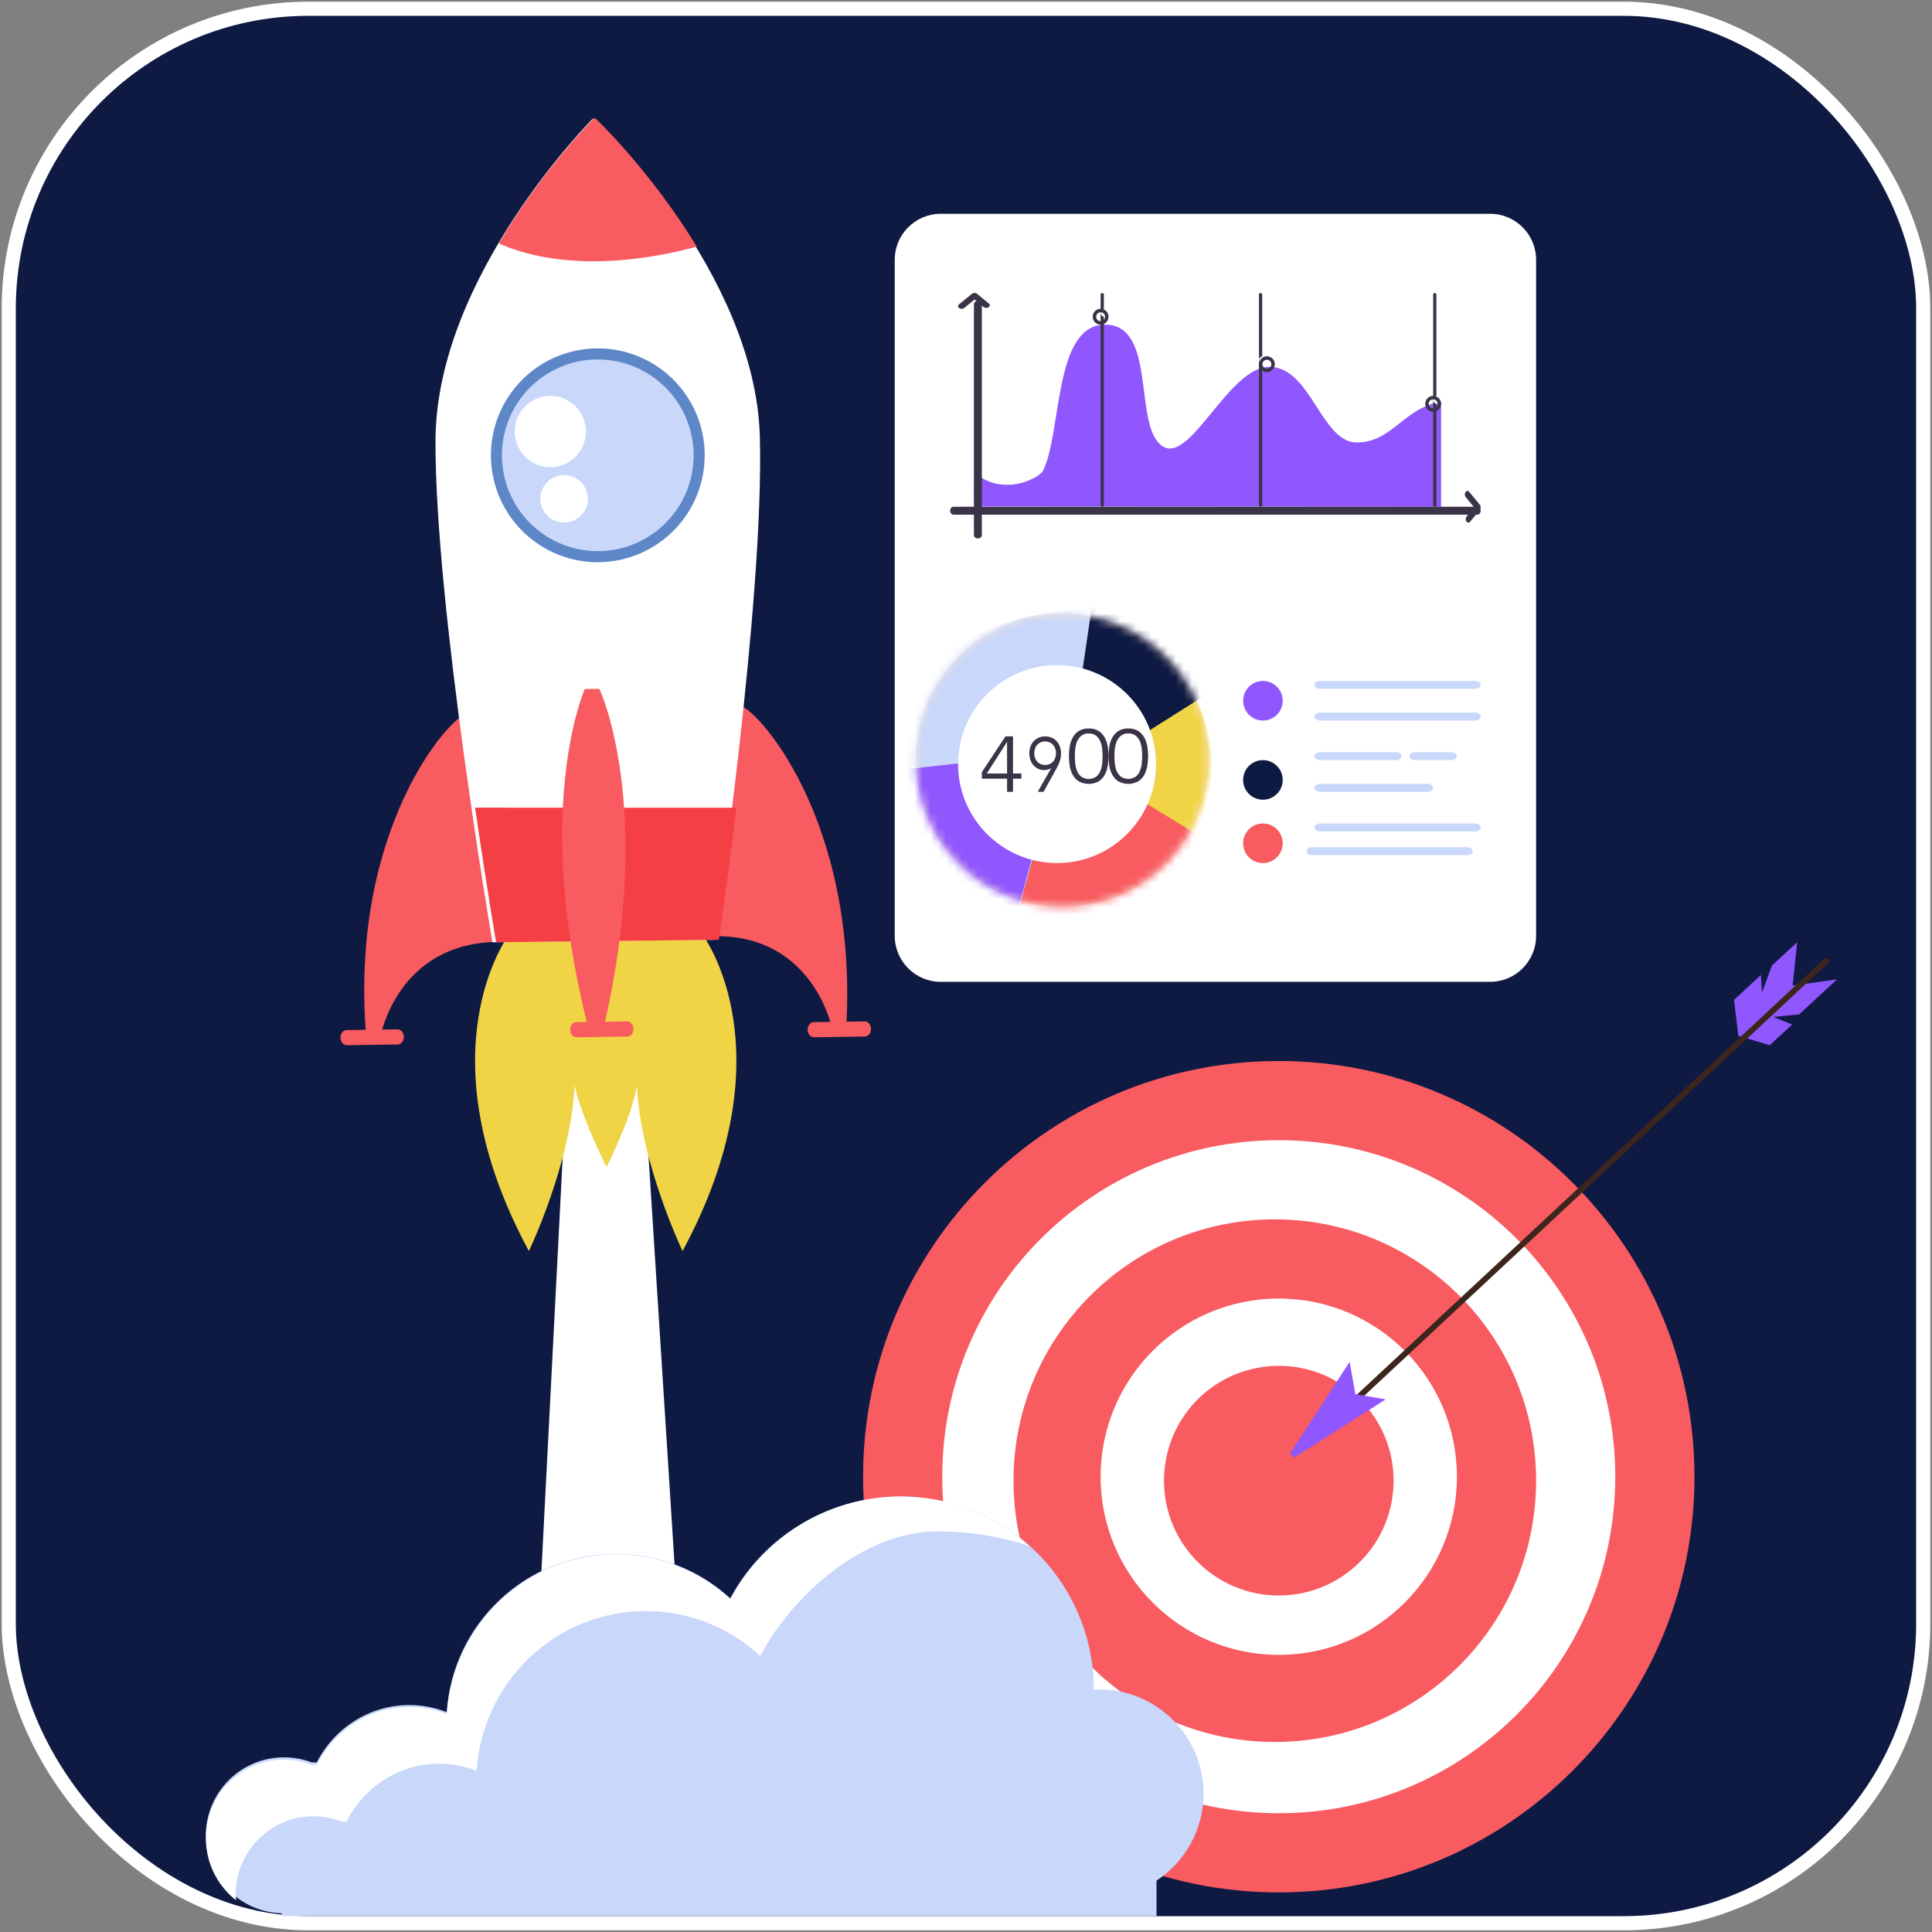 <svg xmlns="http://www.w3.org/2000/svg" width="244" height="244" viewBox="0 0 244 244" fill="none"><rect x="0" y="0" width="244" height="244" fill="#808080" stroke="none"/><rect x="1.106" y="1.106" width="241.787" height="241.787" rx="37.829" fill="#0F1A43" stroke="white" stroke-width="1.787"></rect><path d="M161.5 239C190.495 239 214 215.495 214 186.5C214 157.505 190.495 134 161.5 134C132.505 134 109 157.505 109 186.5C109 215.495 132.505 239 161.5 239Z" fill="#F85B60"></path><path d="M161.5 229C184.972 229 204 209.972 204 186.5C204 163.028 184.972 144 161.5 144C138.028 144 119 163.028 119 186.5C119 209.972 138.028 229 161.5 229Z" fill="white"></path><path d="M161 220C179.225 220 194 205.225 194 187C194 168.775 179.225 154 161 154C142.775 154 128 168.775 128 187C128 205.225 142.775 220 161 220Z" fill="#F85B60"></path><path d="M161.5 209C173.926 209 184 198.926 184 186.5C184 174.074 173.926 164 161.5 164C149.074 164 139 174.074 139 186.5C139 198.926 149.074 209 161.5 209Z" fill="white"></path><path d="M171.754 197.255C177.415 191.591 177.415 182.409 171.754 176.745C166.092 171.082 156.913 171.082 151.251 176.745C145.59 182.409 145.59 191.591 151.251 197.255C156.913 202.918 166.092 202.918 171.754 197.255Z" fill="#F85B60"></path><path d="M219.539 130.818L219 126.275L222.388 123.143L222.528 125.347L223.792 121.938L226.97 119L226.401 124.476L232 123.688L227.207 128.119L223.94 128.431L226.338 129.389L223.512 132L219.539 130.818Z" fill="#9057FE"></path><path d="M230.89 121.622C230.925 121.589 230.952 121.549 230.971 121.505C230.99 121.461 231 121.413 231 121.366C231 121.318 230.991 121.271 230.973 121.226C230.954 121.182 230.928 121.142 230.893 121.108C230.859 121.074 230.819 121.047 230.774 121.028C230.73 121.01 230.682 121 230.633 121C230.585 121 230.537 121.009 230.492 121.027C230.447 121.045 230.406 121.071 230.372 121.105L171.133 176.355C171.095 176.386 171.063 176.426 171.04 176.47C171.017 176.514 171.004 176.562 171.001 176.612C170.998 176.661 171.005 176.711 171.022 176.758C171.038 176.804 171.065 176.847 171.099 176.884C171.133 176.92 171.175 176.949 171.221 176.969C171.267 176.989 171.317 177 171.367 177C171.417 177 171.467 176.991 171.514 176.972C171.56 176.952 171.602 176.924 171.637 176.888L230.875 121.633L230.89 121.622Z" fill="#3C251D"></path><path d="M171.174 176.077L175 176.734L162 185L170.449 172L171.174 176.077Z" fill="#9057FE"></path><path d="M165 185.5L162.272 183L159 186.125L160.773 188L165 185.5Z" fill="#F85B60"></path><path d="M72.061 126.729L67 225.285L87 226L80.185 119L72.061 126.729Z" fill="white"></path><path d="M88.79 118.148L77.385 117.153V117L76.497 117.077L75.61 117L75.617 117.153L64.212 118.148C64.212 118.148 53.196 132.81 66.795 158C66.795 158 72.133 146.881 72.569 137.066C72.569 137.066 73.025 140.105 76.561 147.315H76.647C80.177 140.108 80.436 137.066 80.436 137.066C80.866 146.879 86.202 158 86.202 158C99.805 132.81 88.79 118.148 88.79 118.148Z" fill="#F0D445"></path><path d="M93.142 89C95.327 88.974 108.456 103.362 106.867 129.98L105.12 130C105.12 130 102.821 118.082 90.284 118.235L83 106.504L93.142 89Z" fill="#F85B60"></path><path d="M109.211 130.911L102.803 131C102.698 131.002 102.594 130.979 102.497 130.933C102.4 130.886 102.311 130.817 102.236 130.729C102.161 130.64 102.102 130.535 102.062 130.419C102.021 130.303 102 130.179 102 130.053C101.998 129.927 102.017 129.802 102.056 129.685C102.095 129.569 102.153 129.462 102.226 129.372C102.3 129.283 102.387 129.211 102.484 129.163C102.58 129.114 102.684 129.089 102.789 129.089L109.197 129C109.302 128.998 109.406 129.021 109.503 129.067C109.6 129.114 109.689 129.183 109.764 129.271C109.839 129.36 109.898 129.465 109.939 129.581C109.979 129.697 110 129.821 110 129.947C110.002 130.2 109.92 130.444 109.772 130.625C109.624 130.805 109.422 130.908 109.211 130.911Z" fill="#F85B60"></path><path d="M59.27 90C57.046 90.024 44.02 104.612 46.257 131L48.037 130.98C48.037 130.98 50.099 119.1 62.861 118.955L70 107.134L59.27 90Z" fill="#F85B60"></path><path d="M43.803 132L50.211 131.911C50.316 131.911 50.419 131.886 50.516 131.837C50.612 131.789 50.7 131.717 50.773 131.628C50.847 131.538 50.905 131.432 50.944 131.315C50.982 131.198 51.002 131.074 51 130.948C51 130.822 50.979 130.697 50.938 130.581C50.898 130.465 50.839 130.36 50.764 130.272C50.689 130.183 50.6 130.114 50.503 130.067C50.406 130.021 50.302 129.998 50.197 130L43.789 130.089C43.684 130.089 43.581 130.114 43.484 130.163C43.388 130.211 43.3 130.283 43.227 130.372C43.153 130.462 43.095 130.568 43.056 130.685C43.018 130.802 42.998 130.926 43 131.052C43 131.178 43.021 131.303 43.062 131.419C43.102 131.535 43.161 131.64 43.236 131.728C43.311 131.817 43.4 131.886 43.497 131.933C43.594 131.979 43.698 132.002 43.803 132Z" fill="#F85B60"></path><path d="M95.964 55.147C95.397 34.32 75.168 15 75.168 15H74.861C74.861 15 55.081 34.782 55.001 55.619C54.921 76.455 62.193 119 62.193 119L76.065 118.847H76.372L90.245 118.695C90.245 118.695 96.529 75.976 95.964 55.147Z" fill="white"></path><path d="M84.572 67.194C89.648 62.116 89.648 53.884 84.572 48.806C79.496 43.728 71.267 43.728 66.191 48.806C61.115 53.884 61.115 62.116 66.191 67.194C71.267 72.272 79.496 72.272 84.572 67.194Z" fill="#C8D7FA"></path><path d="M75.657 70.999C72.987 71.03 70.368 70.269 68.131 68.811C65.894 67.354 64.139 65.266 63.089 62.811C62.038 60.357 61.739 57.646 62.23 55.021C62.72 52.397 63.977 49.977 65.843 48.067C67.708 46.157 70.099 44.843 72.711 44.291C75.323 43.74 78.04 43.975 80.519 44.968C82.997 45.96 85.126 47.665 86.635 49.868C88.145 52.07 88.968 54.67 88.999 57.34C89.039 60.92 87.656 64.37 85.155 66.931C82.653 69.492 79.237 70.955 75.657 70.999ZM75.356 45.394C72.962 45.421 70.629 46.158 68.654 47.511C66.678 48.864 65.148 50.773 64.257 52.996C63.367 55.218 63.155 57.655 63.649 59.998C64.143 62.341 65.321 64.485 67.034 66.159C68.746 67.832 70.917 68.961 73.271 69.401C75.624 69.841 78.056 69.573 80.258 68.631C82.459 67.689 84.332 66.115 85.639 64.109C86.947 62.103 87.629 59.754 87.602 57.359C87.561 54.152 86.251 51.091 83.957 48.848C81.664 46.605 78.575 45.363 75.367 45.394H75.356Z" fill="#5D87C7"></path><path d="M88 31.152C82.184 21.574 75.259 15 75.259 15H74.956C74.956 15 68.509 21.413 63 30.735C66.429 32.294 74.638 34.721 88 31.152Z" fill="#F85B60"></path><path d="M60 102C61.435 111.866 62.653 119 62.653 119L76.567 118.847H76.875L90.789 118.694C90.789 118.694 91.814 111.715 93 102.015L60 102Z" fill="#F43F45"></path><path d="M75.699 87H75.609L73.944 87.02H73.853C73.853 87.02 67.116 102.034 74.348 130L75.142 129.991H75.403L76.196 129.982C82.783 101.853 75.699 87 75.699 87Z" fill="#F85B60"></path><path d="M79.211 130.911L72.803 131C72.698 131.002 72.594 130.979 72.497 130.933C72.4 130.886 72.311 130.817 72.236 130.729C72.161 130.64 72.102 130.535 72.061 130.419C72.021 130.303 72 130.179 72 130.053C71.998 129.927 72.017 129.802 72.056 129.685C72.095 129.569 72.153 129.462 72.226 129.372C72.3 129.283 72.387 129.211 72.484 129.163C72.581 129.114 72.684 129.089 72.789 129.089L79.198 129C79.303 128.998 79.407 129.021 79.504 129.068C79.601 129.114 79.69 129.184 79.764 129.272C79.839 129.36 79.898 129.465 79.939 129.581C79.979 129.697 80 129.821 80 129.947C80.002 130.073 79.983 130.198 79.944 130.315C79.905 130.431 79.847 130.538 79.774 130.628C79.7 130.717 79.613 130.789 79.516 130.837C79.419 130.886 79.316 130.911 79.211 130.911Z" fill="#F85B60"></path><path d="M69.5 59C71.985 59 74 56.985 74 54.5C74 52.015 71.985 50 69.5 50C67.015 50 65 52.015 65 54.5C65 56.985 67.015 59 69.5 59Z" fill="white"></path><path d="M73.363 65.122C74.534 63.95 74.534 62.05 73.363 60.878C72.192 59.706 70.292 59.706 69.121 60.878C67.95 62.05 67.95 63.95 69.121 65.122C70.292 66.293 72.192 66.293 73.363 65.122Z" fill="white"></path><path d="M152 226.528C152 223.036 150.61 219.687 148.136 217.217C145.662 214.748 142.306 213.361 138.807 213.361C138.58 213.361 138.368 213.415 138.143 213.427V213.361C138.144 207.932 136.327 202.659 132.982 198.378C129.636 194.098 124.954 191.055 119.679 189.733C114.404 188.411 108.837 188.886 103.863 191.082C98.888 193.278 94.792 197.07 92.223 201.855C88.285 198.244 83.132 196.241 77.784 196.242C66.422 196.242 57.147 205.074 56.422 216.232C54.928 215.649 53.338 215.345 51.733 215.335C46.594 215.335 42.189 218.298 40.011 222.577H39.371C38.029 222.07 36.594 221.86 35.163 221.963C33.733 222.066 32.342 222.478 31.087 223.172C29.832 223.866 28.744 224.824 27.899 225.981C27.053 227.137 26.47 228.463 26.19 229.867C25.91 231.271 25.94 232.719 26.277 234.11C26.615 235.502 27.253 236.803 28.145 237.923C29.038 239.043 30.165 239.956 31.447 240.598C32.729 241.24 34.136 241.595 35.569 241.639V242H146.063V237.512C147.887 236.316 149.385 234.686 150.421 232.768C151.457 230.851 152 228.707 152 226.528Z" fill="#C8D7FA"></path><path d="M29.758 239.36C29.745 237.746 30.125 236.153 30.864 234.72C31.603 233.288 32.678 232.059 33.997 231.141C35.316 230.222 36.837 229.643 38.429 229.453C40.021 229.263 41.636 229.468 43.131 230.05H43.77C45.949 225.729 50.355 222.739 55.496 222.739C57.104 222.748 58.697 223.055 60.195 223.644C60.925 212.381 70.198 203.466 81.566 203.466C86.916 203.465 92.071 205.487 96.01 209.132C100.129 201.41 109.065 193.411 118.378 193.411C122.325 193.398 126.248 194.021 130 195.256C127.249 192.776 123.975 190.959 120.424 189.94C116.873 188.921 113.139 188.728 109.503 189.374C105.868 190.021 102.425 191.491 99.436 193.673C96.447 195.856 93.989 198.693 92.249 201.972C88.309 198.327 83.154 196.305 77.804 196.306C66.436 196.306 57.157 205.22 56.433 216.484C54.937 215.895 53.347 215.588 51.742 215.579C46.6 215.579 42.193 218.569 40.016 222.888H39.369C37.162 222.039 34.725 222.017 32.502 222.826C30.28 223.635 28.421 225.221 27.263 227.296C26.106 229.37 25.727 231.794 26.196 234.126C26.666 236.459 27.952 238.543 29.82 240C29.808 239.799 29.758 239.583 29.758 239.36Z" fill="white"></path><path d="M188.188 27H118.812C115.602 27 113 29.602 113 32.813V118.187C113 121.398 115.602 124 118.812 124H188.188C191.398 124 194 121.398 194 118.187V32.813C194 29.602 191.398 27 188.188 27Z" fill="white"></path><path d="M123.116 63.965C123.116 63.965 122.54 59.484 123.956 60.337C127.465 62.451 131.316 60.248 131.714 59.464C134.138 54.699 133.023 41 139.566 41C146.109 41 143.117 53.493 146.669 56.249C150.221 59.005 155.081 46.328 160.315 46.328C165.55 46.328 166.866 55.882 171.345 55.882C175.824 55.882 177.327 51.472 182 50.737V64L123.116 63.965Z" fill="#9057FE"></path><path d="M121.445 39C121.334 39.001 121.226 38.969 121.144 38.913C121.057 38.853 121.006 38.769 121 38.681C120.995 38.593 121.037 38.506 121.116 38.441L122.747 37.108C122.789 37.074 122.839 37.047 122.896 37.028C122.953 37.009 123.014 37 123.076 37C123.138 37 123.199 37.01 123.255 37.028C123.312 37.047 123.363 37.074 123.405 37.108L124.884 38.331C124.924 38.364 124.954 38.401 124.974 38.443C124.993 38.484 125.002 38.527 125 38.571C124.997 38.615 124.983 38.658 124.958 38.697C124.933 38.737 124.898 38.772 124.855 38.802C124.811 38.831 124.761 38.854 124.706 38.869C124.651 38.884 124.593 38.89 124.535 38.888C124.476 38.886 124.419 38.875 124.366 38.857C124.313 38.838 124.266 38.812 124.227 38.78L123.076 37.828L121.777 38.892C121.735 38.926 121.684 38.953 121.626 38.972C121.569 38.991 121.507 39 121.445 39Z" fill="#3B3348"></path><path d="M185 62.448C184.999 62.361 185.017 62.276 185.052 62.203C185.087 62.13 185.138 62.073 185.197 62.038C185.256 62.003 185.322 61.992 185.386 62.006C185.45 62.021 185.51 62.06 185.557 62.12L186.892 63.75C186.926 63.791 186.953 63.842 186.972 63.899C186.99 63.955 187 64.016 187 64.078C187 64.14 186.99 64.201 186.972 64.257C186.953 64.314 186.926 64.365 186.892 64.406L185.672 65.884C185.607 65.963 185.521 66.005 185.433 65.999C185.345 65.994 185.262 65.942 185.202 65.855C185.143 65.768 185.112 65.653 185.116 65.535C185.12 65.417 185.159 65.307 185.224 65.227L186.174 64.078L185.112 62.779C185.077 62.738 185.049 62.687 185.03 62.63C185.01 62.572 185 62.511 185 62.448Z" fill="#3B3348"></path><path d="M139.205 64C139.178 64 139.151 63.995 139.126 63.985C139.101 63.974 139.079 63.959 139.06 63.94C139.041 63.921 139.025 63.898 139.015 63.873C139.005 63.848 139 63.821 139 63.794V37.206C139 37.151 139.022 37.099 139.06 37.06C139.099 37.022 139.151 37 139.205 37C139.26 37 139.312 37.022 139.35 37.06C139.389 37.099 139.41 37.151 139.41 37.206V63.794C139.411 63.821 139.405 63.848 139.395 63.873C139.385 63.898 139.37 63.921 139.351 63.94C139.332 63.959 139.309 63.974 139.284 63.985C139.259 63.995 139.232 64 139.205 64Z" fill="#3B3348"></path><path d="M159.205 64C159.178 64 159.151 63.995 159.126 63.985C159.101 63.974 159.079 63.959 159.06 63.94C159.041 63.921 159.025 63.898 159.015 63.873C159.005 63.848 159 63.821 159 63.794V37.206C159 37.151 159.022 37.099 159.06 37.06C159.099 37.022 159.151 37 159.205 37C159.26 37 159.312 37.022 159.35 37.06C159.389 37.099 159.41 37.151 159.41 37.206V63.794C159.411 63.821 159.405 63.848 159.395 63.873C159.385 63.898 159.37 63.921 159.351 63.94C159.332 63.959 159.309 63.974 159.284 63.985C159.259 63.995 159.232 64 159.205 64Z" fill="#3B3348"></path><path d="M181.205 64C181.178 64 181.151 63.995 181.126 63.985C181.101 63.974 181.079 63.959 181.06 63.94C181.041 63.921 181.025 63.898 181.015 63.873C181.005 63.848 181 63.821 181 63.794V37.206C181 37.151 181.022 37.099 181.06 37.06C181.099 37.022 181.151 37 181.205 37C181.26 37 181.312 37.022 181.35 37.06C181.389 37.099 181.41 37.151 181.41 37.206V63.794C181.411 63.821 181.405 63.848 181.395 63.873C181.385 63.898 181.37 63.921 181.351 63.94C181.332 63.959 181.309 63.974 181.284 63.985C181.259 63.995 181.232 64 181.205 64Z" fill="#3B3348"></path><path d="M123.501 68C123.368 68 123.241 67.956 123.147 67.878C123.053 67.799 123 67.693 123 67.582V38.392C123.008 38.286 123.064 38.186 123.157 38.114C123.25 38.041 123.372 38 123.5 38C123.628 38 123.75 38.041 123.843 38.114C123.936 38.186 123.992 38.286 124 38.392V67.582C124 67.637 123.988 67.691 123.963 67.742C123.938 67.793 123.901 67.839 123.854 67.878C123.808 67.916 123.753 67.947 123.692 67.968C123.632 67.989 123.567 68 123.501 68Z" fill="#3B3348"></path><path d="M186.616 64.999H120.434C120.378 65.003 120.322 64.993 120.27 64.97C120.217 64.947 120.169 64.911 120.129 64.864C120.088 64.817 120.056 64.761 120.034 64.698C120.011 64.636 120 64.568 120 64.5C120 64.432 120.011 64.364 120.034 64.302C120.056 64.239 120.088 64.183 120.129 64.136C120.169 64.089 120.217 64.053 120.27 64.03C120.322 64.007 120.378 63.997 120.434 64.001H186.616C186.72 64.009 186.817 64.065 186.889 64.157C186.96 64.25 187 64.373 187 64.5C187 64.627 186.96 64.75 186.889 64.843C186.817 64.935 186.72 64.991 186.616 64.999Z" fill="#3B3348"></path><path d="M139.5 40C139.776 40 140 39.776 140 39.5C140 39.224 139.776 39 139.5 39C139.224 39 139 39.224 139 39.5C139 39.776 139.224 40 139.5 40Z" fill="white"></path><path d="M139.002 41C138.804 41 138.61 40.942 138.445 40.832C138.281 40.722 138.152 40.566 138.076 40.383C138.001 40.201 137.981 39.999 138.019 39.805C138.058 39.611 138.153 39.433 138.293 39.293C138.433 39.153 138.611 39.058 138.805 39.019C138.999 38.981 139.201 39.001 139.383 39.076C139.566 39.152 139.722 39.281 139.832 39.446C139.942 39.61 140 39.804 140 40.002C140 40.267 139.895 40.52 139.708 40.708C139.52 40.895 139.266 41 139.002 41ZM139.002 39.437C138.89 39.437 138.781 39.47 138.688 39.532C138.595 39.594 138.523 39.682 138.48 39.786C138.437 39.889 138.426 40.002 138.448 40.112C138.47 40.221 138.523 40.322 138.602 40.401C138.681 40.48 138.782 40.534 138.892 40.556C139.001 40.577 139.115 40.566 139.218 40.523C139.321 40.481 139.409 40.408 139.471 40.315C139.533 40.222 139.566 40.113 139.566 40.002C139.566 39.852 139.507 39.708 139.401 39.602C139.295 39.497 139.151 39.437 139.002 39.437Z" fill="#3B3348"></path><path d="M159.5 46C159.776 46 160 45.776 160 45.5C160 45.224 159.776 45 159.5 45C159.224 45 159 45.224 159 45.5C159 45.776 159.224 46 159.5 46Z" fill="white"></path><path d="M160 47C159.802 47 159.609 46.941 159.444 46.831C159.28 46.722 159.152 46.565 159.076 46.383C159 46.2 158.981 45.999 159.019 45.805C159.058 45.611 159.153 45.433 159.293 45.293C159.433 45.153 159.611 45.058 159.805 45.019C159.999 44.981 160.2 45 160.383 45.076C160.565 45.152 160.722 45.28 160.831 45.444C160.941 45.609 161 45.802 161 46C160.999 46.265 160.893 46.519 160.706 46.706C160.519 46.894 160.265 46.999 160 47ZM160 45.434C159.888 45.434 159.779 45.468 159.686 45.53C159.593 45.592 159.52 45.68 159.477 45.784C159.435 45.887 159.423 46.001 159.445 46.11C159.467 46.22 159.521 46.321 159.6 46.4C159.679 46.479 159.78 46.533 159.89 46.555C159.999 46.577 160.113 46.565 160.216 46.523C160.32 46.48 160.408 46.407 160.47 46.314C160.532 46.221 160.566 46.112 160.566 46C160.566 45.926 160.551 45.852 160.523 45.784C160.494 45.715 160.452 45.653 160.4 45.6C160.347 45.547 160.285 45.506 160.216 45.477C160.148 45.449 160.074 45.434 160 45.434Z" fill="#3B3348"></path><path d="M181.5 51C181.776 51 182 50.776 182 50.5C182 50.224 181.776 50 181.5 50C181.224 50 181 50.224 181 50.5C181 50.776 181.224 51 181.5 51Z" fill="white"></path><path d="M181 52C180.802 52 180.609 51.941 180.444 51.831C180.28 51.721 180.152 51.565 180.076 51.382C180 51.2 179.981 50.998 180.019 50.804C180.058 50.61 180.153 50.432 180.294 50.292C180.434 50.153 180.612 50.057 180.806 50.019C181 49.981 181.201 50.001 181.384 50.077C181.567 50.153 181.723 50.281 181.832 50.446C181.942 50.61 182 50.804 182 51.002C181.999 51.267 181.893 51.52 181.706 51.707C181.519 51.894 181.265 52 181 52ZM181 50.436C180.888 50.436 180.779 50.469 180.686 50.531C180.593 50.594 180.52 50.682 180.477 50.785C180.435 50.889 180.423 51.002 180.445 51.112C180.467 51.222 180.521 51.322 180.6 51.402C180.679 51.481 180.78 51.535 180.89 51.556C180.999 51.578 181.113 51.567 181.216 51.524C181.32 51.481 181.408 51.409 181.47 51.316C181.532 51.223 181.566 51.114 181.566 51.002C181.566 50.927 181.551 50.854 181.523 50.785C181.495 50.716 181.453 50.654 181.4 50.601C181.348 50.549 181.285 50.507 181.217 50.479C181.148 50.45 181.074 50.436 181 50.436Z" fill="#3B3348"></path><path d="M147.238 109.084C154.461 101.858 154.461 90.142 147.238 82.916C140.014 75.69 128.303 75.69 121.079 82.916C113.856 90.142 113.856 101.858 121.079 109.084C128.303 116.31 140.014 116.31 147.238 109.084Z" fill="#F8E6DA"></path><mask id="mask0_52_5" style="mask-type:luminance" maskUnits="userSpaceOnUse" x="115" y="77" width="38" height="38"><path d="M147.244 109.081C154.469 101.857 154.469 90.143 147.244 82.918C140.02 75.694 128.306 75.694 121.081 82.918C113.857 90.143 113.857 101.857 121.081 109.081C128.306 116.306 140.02 116.306 147.244 109.081Z" fill="white"></path></mask><g mask="url(#mask0_52_5)"><path d="M134.5 115C144.717 115 153 106.717 153 96.5C153 86.283 144.717 78 134.5 78C124.283 78 116 86.283 116 96.5C116 106.717 124.283 115 134.5 115Z" fill="#F0D445"></path><path d="M134.941 95.324L139.865 77.085C139.865 77.085 114.431 74.615 115.01 96.262C115.588 117.908 136.929 116.029 139.045 115.911C141.16 115.794 151.442 110.44 152.995 107.323C153.347 106.619 134.941 95.324 134.941 95.324Z" fill="#C8D7FA"></path><path d="M134.766 95.047L119.12 79C119.12 79 107.12 96.92 112.296 108.046C117.472 119.171 134.289 120.227 141 118.119L134.766 95.047Z" fill="#C8D7FA"></path><path d="M134 95L107 97.955C107 97.955 111.25 119.937 126.879 121L134 95Z" fill="#9057FE"></path><path d="M134.193 95L127 120.604C127 120.604 138.723 122.583 145.918 117.695C153.113 112.807 153 106.521 153 106.521L134.193 95Z" fill="#F85B60"></path><path d="M138.427 73L136 89.499L143.616 95L143.948 93.02L153 87.299L148.253 76.299L138.427 73Z" fill="#0F1A43"></path><path d="M133.5 109C140.404 109 146 103.404 146 96.5C146 89.596 140.404 84 133.5 84C126.596 84 121 89.596 121 96.5C121 103.404 126.596 109 133.5 109Z" fill="white"></path></g><path d="M186.332 87H166.668C166.488 86.994 166.318 86.939 166.194 86.846C166.069 86.752 166 86.629 166 86.5C166 86.371 166.069 86.248 166.194 86.154C166.318 86.061 166.488 86.006 166.668 86H186.332C186.512 86.006 186.682 86.061 186.806 86.154C186.931 86.248 187 86.371 187 86.5C187 86.629 186.931 86.752 186.806 86.846C186.682 86.939 186.512 86.994 186.332 87Z" fill="#C8D7FA"></path><path d="M186.332 91H166.668C166.488 90.994 166.318 90.939 166.194 90.846C166.069 90.752 166 90.629 166 90.5C166 90.371 166.069 90.248 166.194 90.154C166.318 90.061 166.488 90.006 166.668 90H186.332C186.512 90.006 186.682 90.061 186.806 90.154C186.931 90.248 187 90.371 187 90.5C187 90.629 186.931 90.752 186.806 90.846C186.682 90.939 186.512 90.994 186.332 91Z" fill="#C8D7FA"></path><path d="M186.332 105H166.668C166.488 104.994 166.318 104.939 166.194 104.846C166.069 104.753 166 104.629 166 104.5C166 104.371 166.069 104.247 166.194 104.154C166.318 104.061 166.488 104.006 166.668 104H186.332C186.512 104.006 186.682 104.061 186.806 104.154C186.931 104.247 187 104.371 187 104.5C187 104.629 186.931 104.753 186.806 104.846C186.682 104.939 186.512 104.994 186.332 105Z" fill="#C8D7FA"></path><path d="M185.303 108H165.697C165.512 108 165.335 107.947 165.204 107.854C165.073 107.76 165 107.633 165 107.5C165 107.367 165.073 107.24 165.204 107.146C165.335 107.053 165.512 107 165.697 107H185.303C185.488 107 185.665 107.053 185.796 107.146C185.927 107.24 186 107.367 186 107.5C186 107.633 185.927 107.76 185.796 107.854C185.665 107.947 185.488 108 185.303 108Z" fill="#C8D7FA"></path><path d="M176.22 95.999H166.706C166.516 95.993 166.336 95.938 166.205 95.845C166.073 95.752 166 95.629 166 95.5C166 95.371 166.073 95.248 166.205 95.155C166.336 95.062 166.516 95.007 166.706 95.001H176.225C176.325 94.997 176.425 95.008 176.519 95.032C176.613 95.055 176.698 95.092 176.771 95.138C176.843 95.185 176.901 95.241 176.94 95.303C176.98 95.365 177 95.432 177 95.5C177 95.568 176.98 95.635 176.94 95.697C176.901 95.759 176.843 95.815 176.771 95.862C176.698 95.908 176.613 95.945 176.519 95.968C176.425 95.992 176.325 96.003 176.225 95.999H176.22Z" fill="#C8D7FA"></path><path d="M180.29 100H166.705C166.518 100 166.339 99.947 166.207 99.854C166.074 99.76 166 99.633 166 99.5C166 99.367 166.074 99.24 166.207 99.147C166.339 99.053 166.518 99 166.705 99H180.295C180.482 99 180.661 99.053 180.793 99.147C180.926 99.24 181 99.367 181 99.5C181 99.633 180.926 99.76 180.793 99.854C180.661 99.947 180.482 100 180.295 100H180.29Z" fill="#C8D7FA"></path><path d="M183.345 95.999H178.718C178.626 96.003 178.533 95.992 178.446 95.968C178.359 95.945 178.28 95.908 178.212 95.862C178.145 95.815 178.092 95.759 178.055 95.697C178.019 95.635 178 95.568 178 95.5C178 95.432 178.019 95.365 178.055 95.303C178.092 95.241 178.145 95.185 178.212 95.138C178.28 95.092 178.359 95.055 178.446 95.032C178.533 95.008 178.626 94.997 178.718 95.001H183.345C183.522 95.007 183.688 95.062 183.81 95.155C183.932 95.248 184 95.371 184 95.5C184 95.629 183.932 95.752 183.81 95.845C183.688 95.938 183.522 95.993 183.345 95.999Z" fill="#C8D7FA"></path><path d="M159.5 91C160.881 91 162 89.881 162 88.5C162 87.119 160.881 86 159.5 86C158.119 86 157 87.119 157 88.5C157 89.881 158.119 91 159.5 91Z" fill="#9057FE"></path><path d="M159.5 101C160.881 101 162 99.881 162 98.5C162 97.119 160.881 96 159.5 96C158.119 96 157 97.119 157 98.5C157 99.881 158.119 101 159.5 101Z" fill="#0F1A43"></path><path d="M159.5 109C160.881 109 162 107.881 162 106.5C162 105.119 160.881 104 159.5 104C158.119 104 157 105.119 157 106.5C157 107.881 158.119 109 159.5 109Z" fill="#F85B60"></path><path d="M127.937 97.685H129V98.339H127.937V100H127.186V98.339H124V97.529L126.975 93H127.937V97.685ZM127.186 93.718H127.165L124.621 97.693H127.186V93.718Z" fill="#3B3348"></path><path d="M132.742 97.041L132.722 97.021C132.602 97.109 132.468 97.17 132.327 97.198C132.177 97.234 132.025 97.253 131.872 97.255C131.618 97.26 131.365 97.208 131.129 97.102C130.906 96.999 130.704 96.848 130.533 96.657C130.363 96.465 130.228 96.238 130.137 95.988C130.041 95.715 129.995 95.423 130 95.13C129.996 94.834 130.046 94.539 130.147 94.265C130.241 94.01 130.384 93.78 130.565 93.592C130.749 93.402 130.964 93.254 131.198 93.154C131.715 92.948 132.281 92.948 132.798 93.154C133.033 93.254 133.248 93.403 133.434 93.592C133.613 93.782 133.755 94.011 133.852 94.265C133.952 94.54 134.002 94.834 134 95.13C134.006 95.472 133.954 95.813 133.846 96.133C133.74 96.426 133.614 96.708 133.468 96.978L131.8 100H131.062L132.742 97.041ZM133.368 95.124C133.37 94.917 133.335 94.712 133.266 94.521C133.203 94.344 133.107 94.185 132.984 94.054C132.857 93.922 132.709 93.818 132.548 93.748C132.19 93.599 131.795 93.599 131.437 93.748C131.275 93.817 131.128 93.921 131.002 94.054C130.879 94.185 130.782 94.344 130.719 94.521C130.586 94.909 130.586 95.34 130.719 95.728C130.783 95.906 130.879 96.067 131.002 96.201C131.126 96.336 131.274 96.44 131.437 96.507C131.796 96.652 132.189 96.652 132.548 96.507C132.711 96.439 132.859 96.335 132.984 96.201C133.106 96.067 133.202 95.906 133.266 95.728C133.335 95.536 133.37 95.331 133.368 95.124Z" fill="#3B3348"></path><path d="M137.5 92.002C137.955 91.983 138.405 92.1 138.781 92.336C139.106 92.559 139.367 92.851 139.543 93.187C139.725 93.545 139.848 93.927 139.907 94.319C140.031 95.102 140.031 95.897 139.907 96.68C139.848 97.073 139.725 97.455 139.543 97.814C139.368 98.15 139.107 98.442 138.781 98.665C138.396 98.884 137.952 99 137.498 99C137.045 99 136.601 98.884 136.216 98.665C135.89 98.443 135.63 98.151 135.457 97.814C135.27 97.457 135.146 97.074 135.092 96.68C134.969 95.897 134.969 95.102 135.092 94.319C135.146 93.926 135.27 93.544 135.457 93.187C135.63 92.851 135.891 92.558 136.216 92.336C136.592 92.099 137.044 91.982 137.5 92.002ZM137.5 92.632C137.151 92.615 136.809 92.723 136.545 92.933C136.307 93.136 136.127 93.389 136.017 93.669C135.899 93.971 135.825 94.286 135.796 94.606C135.762 94.94 135.75 95.239 135.75 95.508C135.75 95.777 135.762 96.076 135.796 96.41C135.824 96.729 135.899 97.044 136.017 97.345C136.127 97.626 136.308 97.879 136.545 98.083C136.819 98.274 137.154 98.378 137.498 98.378C137.843 98.378 138.178 98.274 138.452 98.083C138.688 97.878 138.869 97.625 138.979 97.345C139.099 97.044 139.174 96.729 139.202 96.41C139.232 96.078 139.25 95.778 139.25 95.508C139.25 95.237 139.232 94.943 139.202 94.606C139.174 94.286 139.099 93.971 138.979 93.669C138.869 93.389 138.688 93.137 138.452 92.933C138.189 92.723 137.848 92.615 137.5 92.632Z" fill="#3B3348"></path><path d="M142.501 92.002C142.955 91.983 143.404 92.1 143.78 92.336C144.106 92.559 144.368 92.851 144.543 93.187C144.725 93.545 144.847 93.927 144.905 94.319C145.032 95.102 145.032 95.897 144.905 96.68C144.847 97.073 144.725 97.455 144.543 97.814C144.368 98.15 144.106 98.443 143.78 98.665C143.395 98.884 142.951 99 142.498 99C142.045 99 141.602 98.884 141.217 98.665C140.891 98.443 140.63 98.151 140.459 97.814C140.271 97.457 140.147 97.074 140.092 96.68C139.969 95.897 139.969 95.102 140.092 94.319C140.147 93.926 140.271 93.544 140.459 93.187C140.631 92.85 140.891 92.558 141.217 92.336C141.593 92.099 142.045 91.982 142.501 92.002ZM142.501 92.632C142.152 92.615 141.81 92.723 141.546 92.933C141.309 93.136 141.128 93.389 141.019 93.669C140.899 93.97 140.823 94.283 140.793 94.601C140.76 94.935 140.747 95.234 140.747 95.503C140.747 95.772 140.76 96.072 140.793 96.405C140.821 96.725 140.896 97.039 141.015 97.34C141.127 97.62 141.308 97.871 141.546 98.074C141.82 98.265 142.154 98.368 142.498 98.368C142.842 98.368 143.177 98.265 143.451 98.074C143.688 97.87 143.869 97.617 143.978 97.336C144.099 97.035 144.174 96.721 144.201 96.401C144.232 96.069 144.25 95.769 144.25 95.499C144.25 95.228 144.232 94.934 144.201 94.597C144.174 94.277 144.099 93.962 143.978 93.66C143.869 93.38 143.688 93.127 143.451 92.924C143.187 92.717 142.847 92.613 142.501 92.632Z" fill="#3B3348"></path></svg>